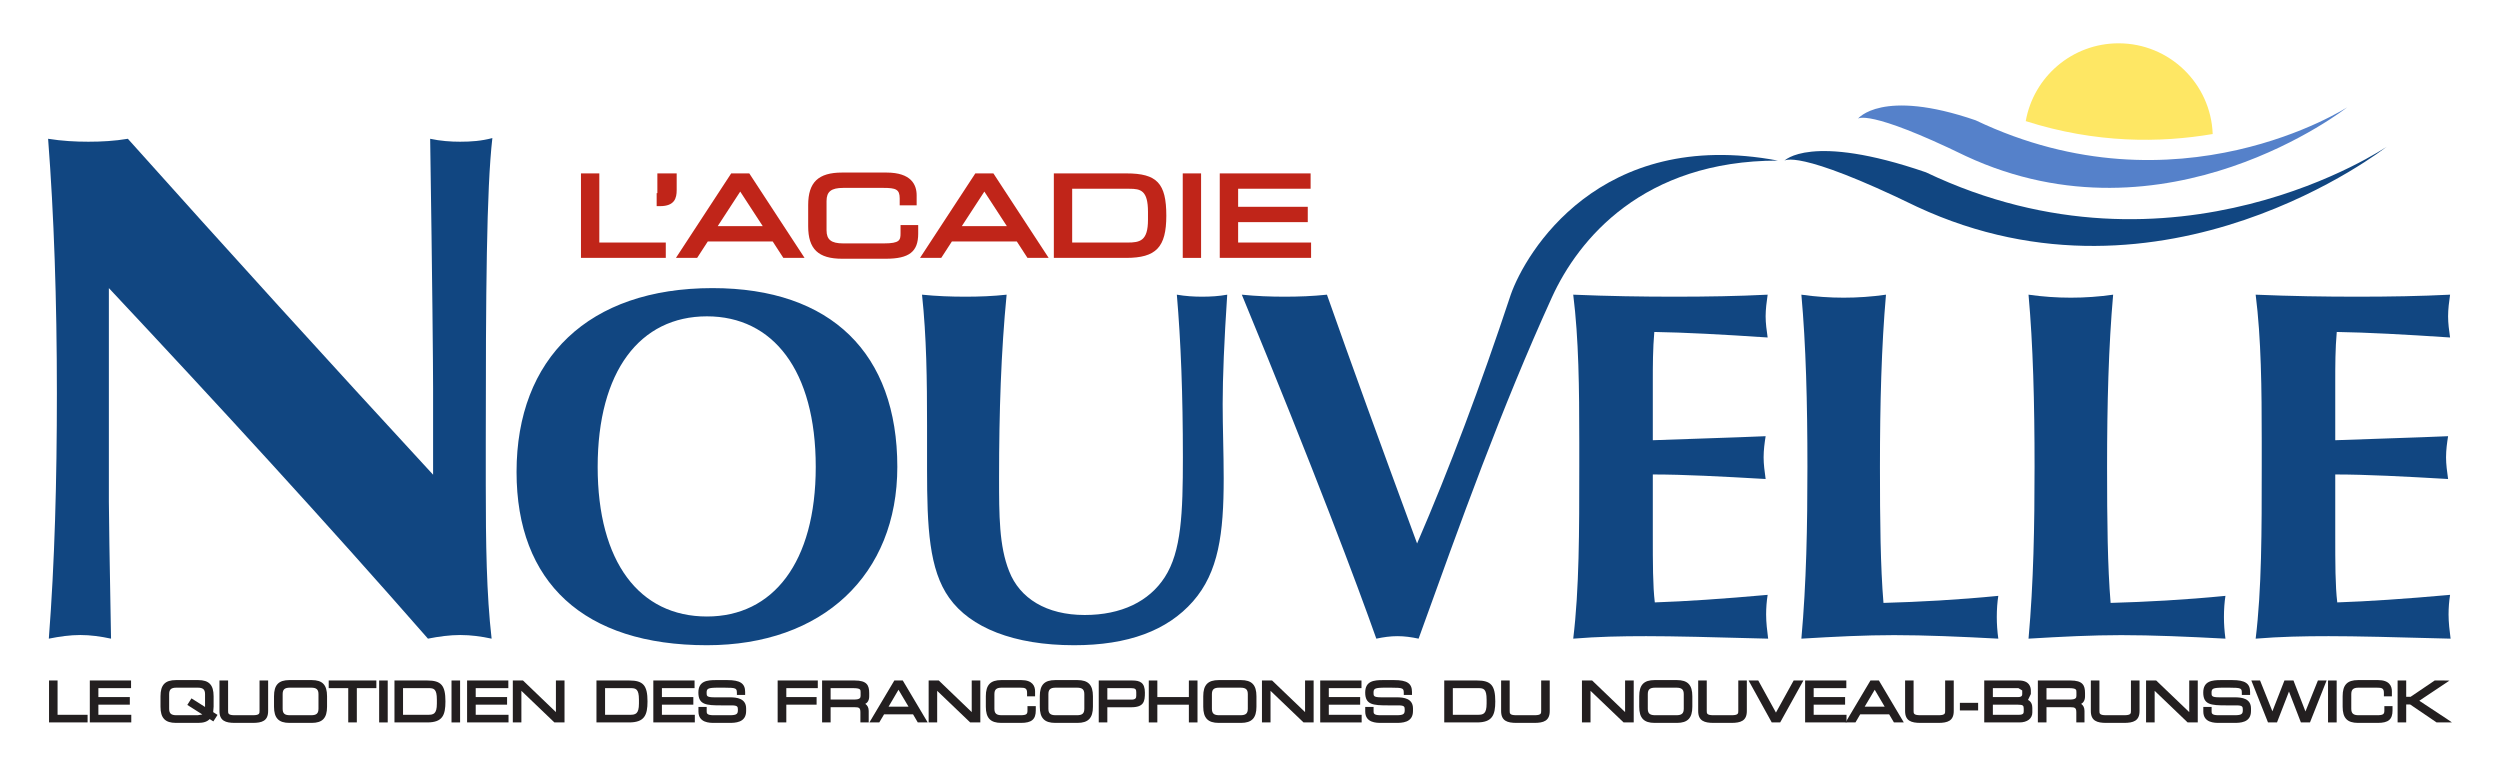 <?xml version="1.0" encoding="UTF-8" standalone="no"?>
<!-- Created with Inkscape (http://www.inkscape.org/) -->
<svg
   xmlns:svg="http://www.w3.org/2000/svg"
   xmlns="http://www.w3.org/2000/svg"
   version="1.0"
   width="520"
   height="159.35"
   id="svg3284">
  <defs
     id="defs3286" />
  <g
     transform="translate(-282.597,-420.29)"
     id="layer1">
    <g
       transform="matrix(2.704,0,0,2.704,-471.539,-948.033)"
       id="g13970">
      <g
         id="g13813">
        <path
           d="M 324.737,519.375 L 323.586,519.375 L 323.586,525.875 L 330.111,525.875 L 330.111,524.694 C 330.111,524.694 325.464,524.694 324.998,524.694 C 324.998,524.224 324.998,519.375 324.998,519.375 L 324.737,519.375"
           id="path2948"
           style="fill:#c02519;fill-opacity:1;fill-rule:nonzero;stroke:none" />
        <path
           d="M 330.689,519.375 L 329.463,519.375 L 329.463,520.895 L 329.409,520.895 L 329.409,521.894 L 329.669,521.894 C 330.797,521.894 330.949,521.269 330.949,520.66 L 330.949,519.375 L 330.689,519.375"
           id="path2950"
           style="fill:#c02519;fill-opacity:1;fill-rule:nonzero;stroke:none" />
        <g
           id="g13805">
          <path
             d="M 336.392,519.375 L 335.142,519.375 L 330.891,525.875 L 332.522,525.875 C 332.522,525.875 333.214,524.807 333.341,524.612 C 333.602,524.612 338.074,524.612 338.336,524.612 C 338.462,524.807 339.154,525.875 339.154,525.875 L 340.786,525.875 L 336.534,519.375 L 336.392,519.375 z M 335.837,520.773 C 336.146,521.245 337.208,522.877 337.568,523.43 C 336.899,523.43 334.776,523.43 334.106,523.43 C 334.468,522.877 335.531,521.245 335.837,520.773"
             id="path2952"
             style="fill:#c02519;fill-opacity:1;fill-rule:nonzero;stroke:none" />
          <path
             d="M 343.672,519.31 C 341.844,519.31 341.064,520.057 341.064,521.808 L 341.064,523.443 C 341.064,525.194 341.844,525.94 343.672,525.94 L 347.038,525.94 C 348.829,525.94 349.527,525.4 349.527,524.013 L 349.527,523.349 L 348.169,523.349 L 348.169,523.979 C 348.169,524.507 348.114,524.76 346.883,524.76 L 343.763,524.76 C 342.837,524.76 342.477,524.477 342.477,523.748 L 342.477,521.502 C 342.477,520.774 342.837,520.49 343.763,520.49 L 346.854,520.49 C 347.808,520.49 348.104,520.602 348.104,521.295 L 348.104,521.829 L 349.408,521.829 L 349.408,521.057 C 349.408,520.259 349.003,519.31 347.082,519.31 L 343.672,519.31"
             id="path2954"
             style="fill:#c02519;fill-opacity:1;fill-rule:nonzero;stroke:none" />
          <path
             d="M 355.171,519.375 L 353.921,519.375 L 349.667,525.875 L 351.299,525.875 C 351.299,525.875 351.993,524.807 352.118,524.612 C 352.379,524.612 356.853,524.612 357.114,524.612 C 357.239,524.807 357.933,525.875 357.933,525.875 L 359.563,525.875 L 355.312,519.375 L 355.171,519.375 z M 354.616,520.773 C 354.924,521.245 355.986,522.877 356.346,523.43 C 355.677,523.43 353.553,523.43 352.884,523.43 C 353.246,522.877 354.308,521.245 354.616,520.773"
             id="path2956"
             style="fill:#c02519;fill-opacity:1;fill-rule:nonzero;stroke:none" />
          <path
             d="M 360.221,519.375 L 359.961,519.375 L 359.961,525.875 L 365.514,525.875 C 367.832,525.875 368.613,525.055 368.613,522.625 C 368.613,520.135 367.897,519.375 365.543,519.375 L 360.221,519.375 z M 365.778,520.557 C 366.639,520.557 367.203,520.68 367.203,522.335 L 367.203,522.947 C 367.203,524.573 366.581,524.694 365.633,524.694 C 365.633,524.694 361.833,524.694 361.371,524.694 C 361.371,524.259 361.371,520.993 361.371,520.557 C 361.836,520.557 365.778,520.557 365.778,520.557"
             id="path2958"
             style="fill:#c02519;fill-opacity:1;fill-rule:nonzero;stroke:none" />
          <path
             d="M 371.028,519.375 L 369.877,519.375 L 369.877,525.875 L 371.287,525.875 L 371.287,519.375 L 371.028,519.375"
             id="path2960"
             style="fill:#c02519;fill-opacity:1;fill-rule:nonzero;stroke:none" />
          <path
             d="M 379.453,519.375 L 372.724,519.375 L 372.724,525.875 L 379.749,525.875 L 379.749,524.694 C 379.749,524.694 374.608,524.694 374.137,524.694 C 374.137,524.353 374.137,523.467 374.137,523.124 C 374.607,523.124 379.494,523.124 379.494,523.124 L 379.494,521.944 C 379.494,521.944 374.607,521.944 374.137,521.944 C 374.137,521.618 374.137,520.883 374.137,520.557 C 374.608,520.557 379.713,520.557 379.713,520.557 L 379.713,519.375 L 379.453,519.375"
             id="path2962"
             style="fill:#c02519;fill-opacity:1;fill-rule:nonzero;stroke:none" />
        </g>
      </g>
      <g
         id="g13824">
        <path
           d="M 434.721,515.353 C 440.127,517.078 445.082,517.033 449.099,516.347 L 449.104,516.349 C 448.963,512.47 445.774,509.368 441.862,509.368 C 438.292,509.368 435.324,511.95 434.724,515.349 L 434.721,515.353"
           id="path2988"
           style="fill:#fee764;fill-opacity:1;fill-rule:nonzero;stroke:none" />
        <path
           d="M 421.809,515.172 C 421.816,515.172 423.632,512.802 430.866,515.289 C 446.431,522.712 459.453,514.288 459.453,514.288 C 459.453,514.288 445.559,525.227 430.116,518.043 C 422.538,514.352 421.809,515.172 421.809,515.172"
           id="path2990"
           style="fill:#5581ca;fill-opacity:1;fill-rule:nonzero;stroke:none" />
        <path
           d="M 416.144,518.41 C 416.152,518.41 418.134,516.228 427.041,519.289 C 446.203,528.428 462.486,517.323 462.486,517.323 C 462.486,517.323 445.384,530.79 426.368,521.945 C 417.042,517.4 416.144,518.41 416.144,518.41"
           id="path2994"
           style="fill:#114681;fill-opacity:1;fill-rule:nonzero;stroke:none" />
      </g>
      <g
         id="g13829">
        <path
           d="M 452.876,541.953 C 452.876,541.294 452.876,540.674 452.876,540.017 C 452.876,535.909 452.837,532.113 452.409,528.704 C 455.122,528.819 457.717,528.859 460.197,528.859 C 462.716,528.859 465.079,528.819 467.364,528.704 C 467.286,529.245 467.211,529.827 467.211,530.37 C 467.211,530.912 467.286,531.454 467.364,531.997 C 463.878,531.764 460.971,531.609 458.647,531.572 C 458.531,532.888 458.531,534.167 458.531,535.407 C 458.531,536.027 458.531,536.645 458.531,537.265 L 458.531,539.9 C 461.592,539.784 464.536,539.707 467.211,539.59 C 467.132,540.094 467.054,540.637 467.054,541.218 C 467.054,541.76 467.132,542.303 467.211,542.883 C 463.838,542.689 460.933,542.534 458.531,542.534 L 458.531,547.184 C 458.531,549.353 458.531,551.097 458.686,552.375 C 461.011,552.298 463.917,552.104 467.364,551.794 C 467.286,552.298 467.247,552.802 467.247,553.305 C 467.247,553.925 467.324,554.545 467.403,555.164 C 463.218,555.048 460.081,554.972 458.027,554.972 C 456.129,554.972 454.269,555.009 452.409,555.164 C 452.876,551.329 452.876,546.913 452.876,541.953"
           id="path2964"
           style="fill:#114681;fill-opacity:1;fill-rule:nonzero;stroke:none" />
        <path
           d="M 435.401,541.953 C 435.401,536.994 435.286,532.578 434.937,528.704 C 436.022,528.859 437.106,528.935 438.192,528.935 C 439.276,528.935 440.359,528.859 441.446,528.704 C 441.097,532.655 440.979,537.073 440.979,541.953 C 440.979,546.138 441.019,549.625 441.251,552.414 C 444.002,552.337 446.947,552.18 450.084,551.872 C 450.007,552.375 449.969,552.918 449.969,553.499 C 449.969,554.042 450.007,554.583 450.084,555.164 C 447.179,555.009 444.467,554.893 442.066,554.893 C 439.857,554.893 437.493,555.009 434.937,555.164 C 435.324,550.864 435.401,546.487 435.401,541.953"
           id="path2968"
           style="fill:#114681;fill-opacity:1;fill-rule:nonzero;stroke:none" />
        <path
           d="M 417.929,541.953 C 417.929,536.994 417.813,532.578 417.464,528.704 C 418.548,528.859 419.633,528.935 420.718,528.935 C 421.803,528.935 422.888,528.859 423.972,528.704 C 423.626,532.655 423.508,537.073 423.508,541.953 C 423.508,546.138 423.547,549.625 423.779,552.414 C 426.531,552.337 429.474,552.18 432.612,551.872 C 432.534,552.375 432.496,552.918 432.496,553.499 C 432.496,554.042 432.534,554.583 432.612,555.164 C 429.707,555.009 426.994,554.893 424.592,554.893 C 422.384,554.893 420.022,555.009 417.464,555.164 C 417.851,550.864 417.929,546.487 417.929,541.953"
           id="path2972"
           style="fill:#114681;fill-opacity:1;fill-rule:nonzero;stroke:none" />
        <path
           d="M 400.379,541.953 C 400.379,541.294 400.379,540.674 400.379,540.017 C 400.379,535.909 400.341,532.113 399.914,528.704 C 402.626,528.819 405.221,528.859 407.701,528.859 C 410.221,528.859 412.584,528.819 414.869,528.704 C 414.791,529.245 414.714,529.827 414.714,530.37 C 414.714,530.912 414.791,531.454 414.869,531.997 C 411.383,531.764 408.474,531.609 406.151,531.572 C 406.036,532.888 406.036,534.167 406.036,535.407 C 406.036,536.027 406.036,536.645 406.036,537.265 L 406.036,539.9 C 409.094,539.784 412.039,539.707 414.714,539.59 C 414.636,540.094 414.559,540.637 414.559,541.218 C 414.559,541.76 414.636,542.303 414.714,542.883 C 411.343,542.689 408.438,542.534 406.036,542.534 L 406.036,547.184 C 406.036,549.353 406.036,551.097 406.189,552.375 C 408.514,552.298 411.422,552.104 414.869,551.794 C 414.791,552.298 414.752,552.802 414.752,553.305 C 414.752,553.925 414.829,554.545 414.908,555.164 C 410.723,555.048 407.584,554.972 405.531,554.972 C 403.633,554.972 401.773,555.009 399.914,555.164 C 400.379,551.329 400.379,546.913 400.379,541.953"
           id="path2976"
           style="fill:#114681;fill-opacity:1;fill-rule:nonzero;stroke:none" />
        <path
           d="M 283.272,536.304 C 283.272,529.099 283.047,522.568 282.597,516.712 C 283.667,516.882 284.681,516.938 285.693,516.938 C 286.706,516.938 287.721,516.882 288.732,516.712 C 296.389,525.27 304.216,533.884 312.211,542.553 L 312.211,535.91 C 312.211,534.222 312.153,527.803 311.986,516.712 C 312.773,516.882 313.561,516.938 314.293,516.938 C 315.137,516.938 315.926,516.882 316.771,516.657 C 316.319,520.597 316.264,528.479 316.264,540.189 C 316.264,541.259 316.264,542.273 316.264,543.285 C 316.264,547.845 316.319,551.73 316.713,555.164 C 315.926,554.995 315.137,554.884 314.293,554.884 C 313.506,554.884 312.661,554.995 311.816,555.164 C 303.936,546.158 295.714,537.205 287.271,528.198 L 287.271,544.637 C 287.271,545.594 287.326,549.084 287.438,555.164 C 286.649,554.995 285.863,554.884 285.074,554.884 C 284.286,554.884 283.497,554.995 282.652,555.164 C 283.104,549.31 283.272,543.004 283.272,536.304"
           id="path2980"
           style="fill:#114681;fill-opacity:1;fill-rule:nonzero;stroke:none" />
        <path
           d="M 398.276,528.904 C 400.309,524.444 405.277,518.39 415.661,518.39 C 401.923,515.805 396.229,525.507 395.109,528.704 C 392.786,535.717 390.383,542.108 387.903,547.842 C 385.077,540.172 382.752,533.779 380.969,528.704 C 379.883,528.819 378.799,528.859 377.713,528.859 C 376.629,528.859 375.546,528.819 374.421,528.704 C 380.001,542.225 383.333,551.097 384.767,555.164 C 385.308,555.048 385.851,554.972 386.392,554.972 C 386.934,554.972 387.478,555.048 388.019,555.164 C 391.274,546.138 394.362,537.505 398.276,528.904"
           id="path2984"
           style="fill:#114681;fill-opacity:1;fill-rule:nonzero;stroke:none" />
        <path
           d="M 333.276,553.46 C 338.353,553.46 341.646,549.314 341.646,541.953 C 341.646,534.515 338.353,530.37 333.276,530.37 C 328.124,530.37 324.871,534.593 324.871,541.953 C 324.871,549.275 328.086,553.46 333.276,553.46 z M 333.703,528.199 C 342.846,528.199 347.921,533.237 347.921,541.953 C 347.921,550.244 342.188,555.669 333.276,555.669 C 323.784,555.669 318.631,550.825 318.631,542.34 C 318.631,533.585 324.173,528.199 333.703,528.199"
           id="path2998"
           style="fill:#114681;fill-opacity:1;fill-rule:nonzero;stroke:none" />
        <path
           d="M 353.153,528.859 C 354.237,528.859 355.283,528.819 356.329,528.704 C 355.902,533.082 355.748,537.73 355.748,542.767 C 355.748,545.673 355.748,548.037 356.522,549.973 C 357.336,552.065 359.389,553.344 362.333,553.344 C 365.163,553.344 367.292,552.298 368.493,550.438 C 369.772,548.462 369.888,545.518 369.888,541.218 C 369.888,536.452 369.733,532.308 369.423,528.704 C 370.083,528.819 370.741,528.859 371.361,528.859 C 372.018,528.859 372.678,528.819 373.298,528.704 C 373.064,532.229 372.948,535.058 372.948,537.11 C 372.948,538.97 373.027,540.869 373.027,542.844 C 373.027,547.068 372.638,550.05 370.663,552.298 C 368.688,554.545 365.666,555.669 361.521,555.669 C 356.871,555.669 353.538,554.313 351.912,552.027 C 350.362,549.857 350.208,546.603 350.208,542.148 C 350.208,541.102 350.208,539.938 350.208,538.738 C 350.208,535.29 350.169,531.958 349.821,528.704 C 350.943,528.819 352.066,528.859 353.153,528.859"
           id="path3002"
           style="fill:#114681;fill-opacity:1;fill-rule:nonzero;stroke:none" />
      </g>
      <g
         id="g13916">
        <g
           id="g13747">
          <path
             d="M 283.202,558.382 L 282.668,558.382 L 282.668,561.608 L 285.634,561.608 L 285.634,561.021 C 285.634,561.021 283.56,561.021 283.325,561.021 C 283.325,560.789 283.325,558.382 283.325,558.382 L 283.202,558.382"
             id="path9564"
             style="fill:#231f20;fill-opacity:1;fill-rule:nonzero;stroke:none" />
          <path
             d="M 288.847,558.382 L 285.805,558.382 L 285.805,561.608 L 288.995,561.608 L 288.995,561.021 C 288.995,561.021 286.699,561.021 286.464,561.021 L 286.464,560.244 C 286.699,560.244 288.883,560.244 288.883,560.244 L 288.883,559.657 C 288.883,559.657 286.699,559.657 286.464,559.657 L 286.464,558.97 C 286.699,558.97 288.978,558.97 288.978,558.97 L 288.978,558.382 L 288.847,558.382"
             id="path9566"
             style="fill:#231f20;fill-opacity:1;fill-rule:nonzero;stroke:none" />
        </g>
        <g
           id="g13751">
          <path
             d="M 292.434,558.351 C 291.596,558.351 291.243,558.72 291.243,559.593 L 291.243,560.4 C 291.243,561.269 291.596,561.644 292.434,561.644 L 294.143,561.644 C 294.557,561.644 294.837,561.547 295.024,561.35 L 295.308,561.529 L 295.629,561.029 L 295.295,560.814 L 295.328,560.4 L 295.328,559.593 C 295.328,558.72 294.97,558.351 294.143,558.351 L 292.434,558.351 M 291.908,560.551 L 291.908,559.437 C 291.908,559.072 292.058,558.934 292.469,558.934 L 294.104,558.934 C 294.516,558.934 294.669,559.072 294.669,559.437 C 294.669,559.437 294.669,560.112 294.669,560.418 C 294.396,560.25 293.624,559.757 293.624,559.757 L 293.305,560.262 L 294.462,560.995 L 294.104,561.054 L 292.469,561.054 C 292.058,561.054 291.908,560.919 291.908,560.551"
             id="path9568"
             style="fill:#231f20;fill-opacity:1;fill-rule:nonzero;stroke:none" />
          <path
             d="M 299.395,558.382 L 298.861,558.382 L 298.861,560.73 C 298.861,560.911 298.861,561.054 298.35,561.054 L 296.95,561.054 C 296.442,561.054 296.442,560.911 296.442,560.73 L 296.442,558.382 L 295.778,558.382 L 295.778,560.73 C 295.778,561.489 296.253,561.644 296.965,561.644 L 298.337,561.644 C 299.052,561.644 299.522,561.489 299.522,560.73 L 299.522,558.382 L 299.395,558.382"
             id="path9570"
             style="fill:#231f20;fill-opacity:1;fill-rule:nonzero;stroke:none" />
          <path
             d="M 301.16,558.351 C 300.33,558.351 299.975,558.72 299.975,559.593 L 299.975,560.4 C 299.975,561.269 300.33,561.644 301.16,561.644 L 302.874,561.644 C 303.704,561.644 304.054,561.269 304.054,560.4 L 304.054,559.593 C 304.054,558.72 303.704,558.351 302.874,558.351 L 301.16,558.351 M 300.639,560.551 L 300.639,559.437 C 300.639,559.072 300.787,558.934 301.201,558.934 L 302.828,558.934 C 303.242,558.934 303.395,559.072 303.395,559.437 L 303.395,560.551 C 303.395,560.919 303.242,561.054 302.828,561.054 L 301.201,561.054 C 300.787,561.054 300.639,560.919 300.639,560.551"
             id="path9572"
             style="fill:#231f20;fill-opacity:1;fill-rule:nonzero;stroke:none" />
          <path
             d="M 307.717,558.382 L 304.182,558.382 L 304.182,558.97 L 305.684,558.97 C 305.684,559.205 305.684,561.608 305.684,561.608 L 306.345,561.608 C 306.345,561.608 306.345,559.205 306.345,558.97 L 307.847,558.97 L 307.847,558.382 L 307.717,558.382"
             id="path9574"
             style="fill:#231f20;fill-opacity:1;fill-rule:nonzero;stroke:none" />
          <path
             d="M 308.596,558.382 L 308.062,558.382 L 308.062,561.608 L 308.721,561.608 L 308.721,558.382 L 308.596,558.382"
             id="path9576"
             style="fill:#231f20;fill-opacity:1;fill-rule:nonzero;stroke:none" />
          <path
             d="M 309.37,558.382 L 309.24,558.382 L 309.24,561.608 L 311.761,561.608 C 312.944,561.608 313.161,561.044 313.161,559.994 C 313.161,558.76 312.839,558.382 311.763,558.382 L 309.37,558.382 M 311.874,558.97 C 312.267,558.97 312.502,559.028 312.502,559.851 L 312.502,560.157 C 312.502,560.965 312.241,561.021 311.809,561.021 C 311.809,561.021 310.129,561.021 309.899,561.021 L 309.899,558.97 C 310.129,558.97 311.874,558.97 311.874,558.97"
             id="path9578"
             style="fill:#231f20;fill-opacity:1;fill-rule:nonzero;stroke:none" />
          <path
             d="M 314.16,558.382 L 313.628,558.382 L 313.628,561.608 L 314.288,561.608 L 314.288,558.382 L 314.16,558.382"
             id="path9580"
             style="fill:#231f20;fill-opacity:1;fill-rule:nonzero;stroke:none" />
          <path
             d="M 317.871,558.382 L 314.826,558.382 L 314.826,561.608 L 318.014,561.608 L 318.014,561.021 C 318.014,561.021 315.723,561.021 315.49,561.021 L 315.49,560.244 C 315.723,560.244 317.902,560.244 317.902,560.244 L 317.902,559.657 C 317.902,559.657 315.723,559.657 315.49,559.657 L 315.49,558.97 C 315.723,558.97 317.999,558.97 317.999,558.97 L 317.999,558.382 L 317.871,558.382"
             id="path9582"
             style="fill:#231f20;fill-opacity:1;fill-rule:nonzero;stroke:none" />
          <path
             d="M 322.193,558.382 L 321.659,558.382 C 321.659,558.382 321.659,560.342 321.659,560.814 C 321.292,560.459 319.126,558.382 319.126,558.382 L 318.344,558.382 L 318.344,561.608 L 319.003,561.608 C 319.003,561.608 319.003,559.649 319.003,559.177 C 319.376,559.532 321.542,561.608 321.542,561.608 L 322.321,561.608 L 322.321,558.382 L 322.193,558.382"
             id="path9584"
             style="fill:#231f20;fill-opacity:1;fill-rule:nonzero;stroke:none" />
        </g>
        <g
           id="g13762">
          <path
             d="M 324.906,558.382 L 324.778,558.382 L 324.778,561.608 L 327.289,561.608 C 328.472,561.608 328.705,561.044 328.705,559.994 C 328.705,558.76 328.375,558.382 327.305,558.382 L 324.906,558.382 M 327.41,558.97 C 327.8,558.97 328.046,559.028 328.046,559.851 L 328.046,560.157 C 328.046,560.965 327.775,561.021 327.346,561.021 C 327.346,561.021 325.67,561.021 325.44,561.021 L 325.44,558.97 C 325.67,558.97 327.41,558.97 327.41,558.97"
             id="path9586"
             style="fill:#231f20;fill-opacity:1;fill-rule:nonzero;stroke:none" />
          <path
             d="M 332.199,558.382 L 329.152,558.382 L 329.152,561.608 L 332.345,561.608 L 332.345,561.021 C 332.345,561.021 330.048,561.021 329.813,561.021 L 329.813,560.244 C 330.046,560.244 332.23,560.244 332.23,560.244 L 332.23,559.657 C 332.23,559.657 330.046,559.657 329.813,559.657 L 329.813,558.97 C 330.048,558.97 332.324,558.97 332.324,558.97 L 332.324,558.382 L 332.199,558.382"
             id="path9588"
             style="fill:#231f20;fill-opacity:1;fill-rule:nonzero;stroke:none" />
          <path
             d="M 333.975,558.351 C 333.287,558.351 332.618,558.421 332.618,559.309 C 332.618,560.252 333.221,560.296 334.376,560.296 L 335.137,560.296 C 335.627,560.296 335.658,560.385 335.658,560.635 C 335.658,560.939 335.597,561.054 335.027,561.054 L 333.783,561.054 C 333.257,561.054 333.257,560.896 333.257,560.753 L 333.257,560.416 L 332.623,560.416 L 332.623,560.765 C 332.623,561.644 333.484,561.644 333.849,561.644 L 334.969,561.644 C 335.428,561.644 336.291,561.644 336.291,560.73 L 336.291,560.536 C 336.291,559.764 335.581,559.677 335.053,559.677 L 333.86,559.677 C 333.252,559.677 333.252,559.57 333.252,559.333 C 333.252,559.005 333.333,558.934 334.169,558.934 L 334.6,558.934 C 335.571,558.934 335.571,558.985 335.581,559.368 L 335.581,559.494 L 336.215,559.494 L 336.215,559.261 C 336.215,558.607 335.832,558.351 334.838,558.351 L 333.975,558.351"
             id="path9590"
             style="fill:#231f20;fill-opacity:1;fill-rule:nonzero;stroke:none" />
        </g>
        <g
           id="g13767">
          <path
             d="M 341.671,558.382 L 338.716,558.382 L 338.716,561.608 L 339.382,561.608 L 339.382,560.244 C 339.612,560.244 341.712,560.244 341.712,560.244 L 341.712,559.657 C 341.712,559.657 339.612,559.657 339.382,559.657 L 339.382,558.97 C 339.612,558.97 341.804,558.97 341.804,558.97 L 341.804,558.382 L 341.671,558.382"
             id="path9592"
             style="fill:#231f20;fill-opacity:1;fill-rule:nonzero;stroke:none" />
          <path
             d="M 342.264,558.382 L 342.134,558.382 L 342.134,561.608 L 342.79,561.608 L 342.79,560.436 L 344.622,560.436 C 344.979,560.436 345.081,560.487 345.081,560.827 L 345.081,561.608 L 345.72,561.608 L 345.72,560.725 C 345.72,560.474 345.628,560.301 345.457,560.18 C 345.618,560.096 345.758,559.928 345.758,559.596 L 345.758,559.353 C 345.758,558.74 345.574,558.382 344.639,558.382 L 342.264,558.382 M 344.494,558.97 C 345.097,558.97 345.097,559.087 345.097,559.279 L 345.097,559.547 C 345.097,559.713 345.056,559.848 344.588,559.848 L 342.79,559.848 L 342.79,558.97"
             id="path9594"
             style="fill:#231f20;fill-opacity:1;fill-rule:nonzero;stroke:none" />
          <path
             d="M 348.264,558.382 L 347.692,558.382 L 345.774,561.608 L 346.532,561.608 L 346.903,560.983 L 349.13,560.983 L 349.495,561.608 L 350.257,561.608 L 348.341,558.382 L 348.264,558.382 M 348.011,559.095 C 348.165,559.353 348.624,560.127 348.783,560.395 C 348.471,560.395 347.557,560.395 347.248,560.395 C 347.401,560.127 347.863,559.353 348.011,559.095"
             id="path9596"
             style="fill:#231f20;fill-opacity:1;fill-rule:nonzero;stroke:none" />
          <path
             d="M 354.178,558.382 L 353.644,558.382 C 353.644,558.382 353.644,560.342 353.644,560.814 C 353.274,560.459 351.11,558.382 351.11,558.382 L 350.331,558.382 L 350.331,561.608 L 350.987,561.608 C 350.987,561.608 350.987,559.649 350.987,559.177 C 351.358,559.532 353.526,561.608 353.526,561.608 L 354.306,561.608 L 354.306,558.382 L 354.178,558.382"
             id="path9598"
             style="fill:#231f20;fill-opacity:1;fill-rule:nonzero;stroke:none" />
          <path
             d="M 355.92,558.351 C 355.085,558.351 354.73,558.72 354.73,559.593 L 354.73,560.4 C 354.73,561.269 355.085,561.644 355.92,561.644 L 357.435,561.644 C 358.252,561.644 358.572,561.374 358.572,560.684 L 358.572,560.357 L 357.933,560.357 L 357.933,560.669 C 357.933,560.955 357.892,561.054 357.371,561.054 L 355.958,561.054 C 355.544,561.054 355.389,560.919 355.389,560.551 L 355.389,559.437 C 355.389,559.072 355.544,558.934 355.958,558.934 L 357.358,558.934 C 357.744,558.934 357.902,558.972 357.902,559.333 L 357.902,559.603 L 358.518,559.603 L 358.518,559.215 C 358.518,558.821 358.329,558.351 357.455,558.351 L 355.92,558.351"
             id="path9600"
             style="fill:#231f20;fill-opacity:1;fill-rule:nonzero;stroke:none" />
          <path
             d="M 360.071,558.351 C 359.233,558.351 358.881,558.72 358.881,559.593 L 358.881,560.4 C 358.881,561.269 359.233,561.644 360.071,561.644 L 361.777,561.644 C 362.608,561.644 362.968,561.269 362.968,560.4 L 362.968,559.593 C 362.968,558.72 362.608,558.351 361.777,558.351 L 360.071,558.351 M 359.542,560.551 L 359.542,559.437 C 359.542,559.072 359.695,558.934 360.109,558.934 L 361.737,558.934 C 362.151,558.934 362.306,559.072 362.306,559.437 L 362.306,560.551 C 362.306,560.919 362.151,561.054 361.737,561.054 L 360.109,561.054 C 359.695,561.054 359.542,560.919 359.542,560.551"
             id="path9602"
             style="fill:#231f20;fill-opacity:1;fill-rule:nonzero;stroke:none" />
          <path
             d="M 363.543,558.382 L 363.415,558.382 L 363.415,561.608 L 364.076,561.608 L 364.076,560.441 L 365.905,560.441 C 366.894,560.441 366.966,559.994 366.966,559.317 C 366.966,558.538 366.59,558.382 365.992,558.382 L 363.543,558.382 M 365.895,558.97 C 366.245,558.97 366.301,559.062 366.301,559.279 L 366.301,559.562 C 366.301,559.739 366.238,559.854 365.926,559.854 L 364.076,559.854 L 364.076,558.97"
             id="path9604"
             style="fill:#231f20;fill-opacity:1;fill-rule:nonzero;stroke:none" />
          <path
             d="M 370.879,558.382 L 370.348,558.382 L 370.348,559.657 L 367.923,559.657 L 367.923,558.382 L 367.264,558.382 L 367.264,561.608 L 367.923,561.608 L 367.923,560.244 L 370.348,560.244 L 370.348,561.608 L 371.012,561.608 L 371.012,558.382 L 370.879,558.382"
             id="path9606"
             style="fill:#231f20;fill-opacity:1;fill-rule:nonzero;stroke:none" />
          <path
             d="M 372.647,558.351 C 371.812,558.351 371.454,558.72 371.454,559.593 L 371.454,560.4 C 371.454,561.269 371.812,561.644 372.647,561.644 L 374.356,561.644 C 375.186,561.644 375.546,561.269 375.546,560.4 L 375.546,559.593 C 375.546,558.72 375.186,558.351 374.356,558.351 L 372.647,558.351 M 372.12,560.551 L 372.12,559.437 C 372.12,559.072 372.274,558.934 372.685,558.934 L 374.312,558.934 C 374.729,558.934 374.882,559.072 374.882,559.437 L 374.882,560.551 C 374.882,560.919 374.729,561.054 374.312,561.054 L 372.685,561.054 C 372.274,561.054 372.12,560.919 372.12,560.551"
             id="path9608"
             style="fill:#231f20;fill-opacity:1;fill-rule:nonzero;stroke:none" />
          <path
             d="M 379.817,558.382 L 379.286,558.382 C 379.286,558.382 379.286,560.342 379.286,560.814 C 378.91,560.459 376.749,558.382 376.749,558.382 L 375.97,558.382 L 375.97,561.608 L 376.629,561.608 C 376.629,561.608 376.629,559.649 376.629,559.177 C 376.997,559.532 379.168,561.608 379.168,561.608 L 379.945,561.608 L 379.945,558.382 L 379.817,558.382"
             id="path9610"
             style="fill:#231f20;fill-opacity:1;fill-rule:nonzero;stroke:none" />
          <path
             d="M 383.493,558.382 L 380.451,558.382 L 380.451,561.608 L 383.639,561.608 L 383.639,561.021 L 381.112,561.021 L 381.112,560.244 L 383.524,560.244 L 383.524,559.657 L 381.112,559.657 L 381.112,558.97 L 383.626,558.97 L 383.626,558.382 L 383.493,558.382"
             id="path9612"
             style="fill:#231f20;fill-opacity:1;fill-rule:nonzero;stroke:none" />
          <path
             d="M 385.273,558.351 C 384.586,558.351 383.912,558.421 383.912,559.309 C 383.912,560.252 384.515,560.296 385.672,560.296 L 386.431,560.296 C 386.926,560.296 386.952,560.385 386.952,560.635 C 386.952,560.939 386.896,561.054 386.328,561.054 L 385.079,561.054 C 384.556,561.054 384.556,560.896 384.556,560.753 L 384.556,560.416 L 383.914,560.416 L 383.914,560.765 C 383.914,561.644 384.781,561.644 385.151,561.644 L 386.262,561.644 C 386.727,561.644 387.588,561.644 387.588,560.73 L 387.588,560.536 C 387.588,559.764 386.88,559.677 386.346,559.677 L 385.158,559.677 C 384.553,559.677 384.553,559.57 384.553,559.333 C 384.553,559.005 384.627,558.934 385.47,558.934 L 385.894,558.934 C 386.873,558.934 386.873,558.985 386.88,559.368 L 386.88,559.494 L 387.511,559.494 L 387.511,559.261 C 387.511,558.607 387.131,558.351 386.137,558.351 L 385.273,558.351"
             id="path9614"
             style="fill:#231f20;fill-opacity:1;fill-rule:nonzero;stroke:none" />
        </g>
        <g
           id="g13781">
          <path
             d="M 390.119,558.382 L 389.992,558.382 L 389.992,561.608 L 392.508,561.608 C 393.691,561.608 393.918,561.044 393.918,559.994 C 393.918,558.76 393.588,558.382 392.518,558.382 L 390.119,558.382 M 392.623,558.97 C 393.016,558.97 393.251,559.028 393.251,559.851 L 393.251,560.157 C 393.251,560.965 392.993,561.021 392.559,561.021 L 390.653,561.021 L 390.653,558.97"
             id="path9616"
             style="fill:#231f20;fill-opacity:1;fill-rule:nonzero;stroke:none" />
          <path
             d="M 397.977,558.382 L 397.448,558.382 L 397.448,560.73 C 397.448,560.911 397.448,561.054 396.935,561.054 L 395.537,561.054 C 395.027,561.054 395.027,560.911 395.027,560.73 L 395.027,558.382 L 394.367,558.382 L 394.367,560.73 C 394.367,561.489 394.837,561.644 395.553,561.644 L 396.922,561.644 C 397.632,561.644 398.107,561.489 398.107,560.73 L 398.107,558.382 L 397.977,558.382"
             id="path9618"
             style="fill:#231f20;fill-opacity:1;fill-rule:nonzero;stroke:none" />
        </g>
        <g
           id="g13785">
          <path
             d="M 404.435,558.382 L 403.903,558.382 C 403.903,558.382 403.903,560.342 403.903,560.814 C 403.533,560.459 401.369,558.382 401.369,558.382 L 400.585,558.382 L 400.585,561.608 L 401.244,561.608 C 401.244,561.608 401.244,559.649 401.244,559.177 C 401.619,559.532 403.788,561.608 403.788,561.608 L 404.567,561.608 L 404.567,558.382 L 404.435,558.382"
             id="path9620"
             style="fill:#231f20;fill-opacity:1;fill-rule:nonzero;stroke:none" />
          <path
             d="M 406.174,558.351 C 405.346,558.351 404.991,558.72 404.991,559.593 L 404.991,560.4 C 404.991,561.269 405.346,561.644 406.174,561.644 L 407.891,561.644 C 408.718,561.644 409.076,561.269 409.076,560.4 L 409.076,559.593 C 409.076,558.72 408.718,558.351 407.891,558.351 L 406.174,558.351 M 405.65,560.551 L 405.65,559.437 C 405.65,559.072 405.806,558.934 406.225,558.934 L 407.845,558.934 C 408.258,558.934 408.417,559.072 408.417,559.437 L 408.417,560.551 C 408.417,560.919 408.258,561.054 407.845,561.054 L 406.225,561.054 C 405.806,561.054 405.65,560.919 405.65,560.551"
             id="path9622"
             style="fill:#231f20;fill-opacity:1;fill-rule:nonzero;stroke:none" />
          <path
             d="M 413.143,558.382 L 412.611,558.382 L 412.611,560.73 C 412.611,560.911 412.611,561.054 412.098,561.054 L 410.698,561.054 C 410.185,561.054 410.185,560.911 410.185,560.73 L 410.185,558.382 L 409.526,558.382 L 409.526,560.73 C 409.526,561.489 410.001,561.644 410.713,561.644 L 412.08,561.644 C 412.795,561.644 413.268,561.489 413.268,560.73 L 413.268,558.382 L 413.143,558.382"
             id="path9624"
             style="fill:#231f20;fill-opacity:1;fill-rule:nonzero;stroke:none" />
          <path
             d="M 417.401,558.382 L 416.87,558.382 C 416.87,558.382 415.705,560.497 415.508,560.85 C 415.319,560.497 414.147,558.382 414.147,558.382 L 413.403,558.382 L 415.184,561.608 L 415.833,561.608 L 417.621,558.382 L 417.401,558.382"
             id="path9626"
             style="fill:#231f20;fill-opacity:1;fill-rule:nonzero;stroke:none" />
          <path
             d="M 420.796,558.382 L 417.751,558.382 L 417.751,561.608 L 420.936,561.608 L 420.936,561.021 C 420.936,561.021 418.645,561.021 418.41,561.021 L 418.41,560.244 C 418.645,560.244 420.827,560.244 420.827,560.244 L 420.827,559.657 C 420.827,559.657 418.645,559.657 418.41,559.657 L 418.41,558.97 C 418.645,558.97 420.921,558.97 420.921,558.97 L 420.921,558.382 L 420.796,558.382"
             id="path9628"
             style="fill:#231f20;fill-opacity:1;fill-rule:nonzero;stroke:none" />
          <path
             d="M 423.358,558.382 L 422.778,558.382 L 420.86,561.608 L 421.624,561.608 L 421.991,560.983 L 424.214,560.983 L 424.584,561.608 L 425.343,561.608 L 423.427,558.382 L 423.358,558.382 M 423.105,559.095 C 423.256,559.353 423.716,560.127 423.871,560.395 C 423.562,560.395 422.645,560.395 422.334,560.395 C 422.49,560.127 422.955,559.353 423.105,559.095"
             id="path9630"
             style="fill:#231f20;fill-opacity:1;fill-rule:nonzero;stroke:none" />
          <path
             d="M 429.054,558.382 L 428.523,558.382 L 428.523,560.73 C 428.523,560.911 428.523,561.054 428.012,561.054 L 426.618,561.054 C 426.096,561.054 426.096,560.911 426.096,560.73 L 426.096,558.382 L 425.442,558.382 L 425.442,560.73 C 425.442,561.489 425.918,561.644 426.628,561.644 L 427.999,561.644 C 428.712,561.644 429.185,561.489 429.185,560.73 L 429.185,558.382 L 429.054,558.382"
             id="path9632"
             style="fill:#231f20;fill-opacity:1;fill-rule:nonzero;stroke:none" />
        </g>
        <path
           d="M 430.932,560.101 L 429.657,560.101 L 429.657,560.686 L 431.06,560.686 L 431.06,560.101 L 430.932,560.101"
           id="path9634"
           style="fill:#231f20;fill-opacity:1;fill-rule:nonzero;stroke:none" />
        <g
           id="g13794">
          <path
             d="M 431.663,558.382 L 431.53,558.382 L 431.53,561.608 L 434.238,561.608 C 434.838,561.608 435.229,561.31 435.229,560.845 L 435.229,560.495 C 435.229,560.272 435.165,560.012 434.897,559.877 L 435.116,559.422 L 435.116,559.172 C 435.116,558.878 434.996,558.382 434.199,558.382 L 431.663,558.382 M 434.158,558.97 L 434.452,559.148 L 434.452,559.422 C 434.452,559.499 434.452,559.657 434.14,559.657 C 434.14,559.657 432.424,559.657 432.194,559.657 L 432.194,558.97 C 432.424,558.97 434.158,558.97 434.158,558.97 z M 434.128,560.244 C 434.508,560.244 434.567,560.311 434.567,560.541 L 434.567,560.753 C 434.567,560.901 434.539,561.021 434.189,561.021 C 434.189,561.021 432.424,561.021 432.194,561.021 L 432.194,560.244 C 432.424,560.244 434.128,560.244 434.128,560.244"
             id="path9636"
             style="fill:#231f20;fill-opacity:1;fill-rule:nonzero;stroke:none" />
          <path
             d="M 435.791,558.382 L 435.655,558.382 L 435.655,561.608 L 436.319,561.608 L 436.319,560.436 L 438.146,560.436 C 438.506,560.436 438.613,560.487 438.613,560.827 L 438.613,561.608 L 439.242,561.608 L 439.242,560.725 C 439.242,560.474 439.155,560.301 438.987,560.18 C 439.142,560.096 439.283,559.928 439.283,559.596 L 439.283,559.353 C 439.283,558.74 439.101,558.382 438.159,558.382 L 435.791,558.382 M 438.016,558.97 C 438.621,558.97 438.621,559.087 438.621,559.279 L 438.621,559.547 C 438.621,559.713 438.583,559.848 438.115,559.848 L 436.319,559.848 L 436.319,558.97"
             id="path9638"
             style="fill:#231f20;fill-opacity:1;fill-rule:nonzero;stroke:none" />
          <path
             d="M 443.344,558.382 L 442.815,558.382 L 442.815,560.73 C 442.815,560.911 442.815,561.054 442.297,561.054 L 440.905,561.054 C 440.391,561.054 440.391,560.911 440.391,560.73 L 440.391,558.382 L 439.73,558.382 L 439.73,560.73 C 439.73,561.489 440.205,561.644 440.915,561.644 L 442.287,561.644 C 442.997,561.644 443.477,561.489 443.477,560.73 L 443.477,558.382 L 443.344,558.382"
             id="path9640"
             style="fill:#231f20;fill-opacity:1;fill-rule:nonzero;stroke:none" />
          <path
             d="M 447.825,558.382 L 447.299,558.382 C 447.299,558.382 447.299,560.342 447.299,560.814 C 446.923,560.459 444.757,558.382 444.757,558.382 L 443.978,558.382 L 443.978,561.608 L 444.639,561.608 C 444.639,561.608 444.639,559.649 444.639,559.177 C 445.007,559.532 447.176,561.608 447.176,561.608 L 447.955,561.608 L 447.955,558.382 L 447.825,558.382"
             id="path9642"
             style="fill:#231f20;fill-opacity:1;fill-rule:nonzero;stroke:none" />
          <path
             d="M 449.741,558.351 C 449.053,558.351 448.377,558.421 448.377,559.309 C 448.377,560.252 448.982,560.296 450.139,560.296 L 450.898,560.296 C 451.393,560.296 451.421,560.385 451.421,560.635 C 451.421,560.939 451.368,561.054 450.793,561.054 L 449.546,561.054 C 449.02,561.054 449.02,560.896 449.02,560.753 L 449.02,560.416 L 448.382,560.416 L 448.382,560.765 C 448.382,561.644 449.25,561.644 449.618,561.644 L 450.735,561.644 C 451.192,561.644 452.05,561.644 452.05,560.73 L 452.05,560.536 C 452.05,559.764 451.345,559.677 450.813,559.677 L 449.628,559.677 C 449.015,559.677 449.015,559.57 449.015,559.333 C 449.015,559.005 449.097,558.934 449.937,558.934 L 450.362,558.934 C 451.337,558.934 451.342,558.985 451.345,559.368 L 451.345,559.494 L 451.981,559.494 L 451.981,559.261 C 451.981,558.607 451.595,558.351 450.609,558.351 L 449.741,558.351"
             id="path9644"
             style="fill:#231f20;fill-opacity:1;fill-rule:nonzero;stroke:none" />
          <path
             d="M 457.675,558.382 L 457.197,558.382 C 457.197,558.382 456.428,560.285 456.239,560.765 C 456.055,560.285 455.317,558.382 455.317,558.382 L 454.622,558.382 C 454.622,558.382 453.881,560.278 453.697,560.753 C 453.501,560.278 452.747,558.382 452.747,558.382 L 452.076,558.382 L 453.358,561.608 L 454.05,561.608 C 454.05,561.608 454.783,559.713 454.972,559.23 C 455.159,559.713 455.889,561.608 455.889,561.608 L 456.587,561.608 L 457.866,558.382 L 457.675,558.382"
             id="path9646"
             style="fill:#231f20;fill-opacity:1;fill-rule:nonzero;stroke:none" />
          <path
             d="M 458.51,558.382 L 457.976,558.382 L 457.976,561.608 L 458.64,561.608 L 458.64,558.382 L 458.51,558.382"
             id="path9648"
             style="fill:#231f20;fill-opacity:1;fill-rule:nonzero;stroke:none" />
          <path
             d="M 460.288,558.351 C 459.45,558.351 459.1,558.72 459.1,559.593 L 459.1,560.4 C 459.1,561.269 459.45,561.644 460.288,561.644 L 461.803,561.644 C 462.623,561.644 462.937,561.374 462.937,560.684 L 462.937,560.357 L 462.309,560.357 L 462.309,560.669 C 462.309,560.955 462.257,561.054 461.741,561.054 L 460.331,561.054 C 459.92,561.054 459.764,560.919 459.764,560.551 L 459.764,559.437 C 459.764,559.072 459.92,558.934 460.331,558.934 L 461.719,558.934 C 462.117,558.934 462.273,558.972 462.273,559.333 L 462.273,559.603 L 462.888,559.603 L 462.888,559.215 C 462.888,558.821 462.702,558.351 461.826,558.351 L 460.288,558.351"
             id="path9650"
             style="fill:#231f20;fill-opacity:1;fill-rule:nonzero;stroke:none" />
          <path
             d="M 466.225,558.382 L 466.181,558.382 L 464.327,559.637 L 463.989,559.637 L 463.989,558.382 L 463.328,558.382 L 463.328,561.608 L 463.989,561.608 L 463.989,560.227 L 464.293,560.227 L 466.327,561.608 L 467.509,561.608 L 467.152,561.363 C 467.152,561.363 465.282,560.127 464.996,559.94 C 465.277,559.754 467.318,558.39 467.318,558.39 L 466.884,558.382 L 466.225,558.382"
             id="path9652"
             style="fill:#231f20;fill-opacity:1;fill-rule:nonzero;stroke:none" />
        </g>
      </g>
    </g>
  </g>
</svg>
